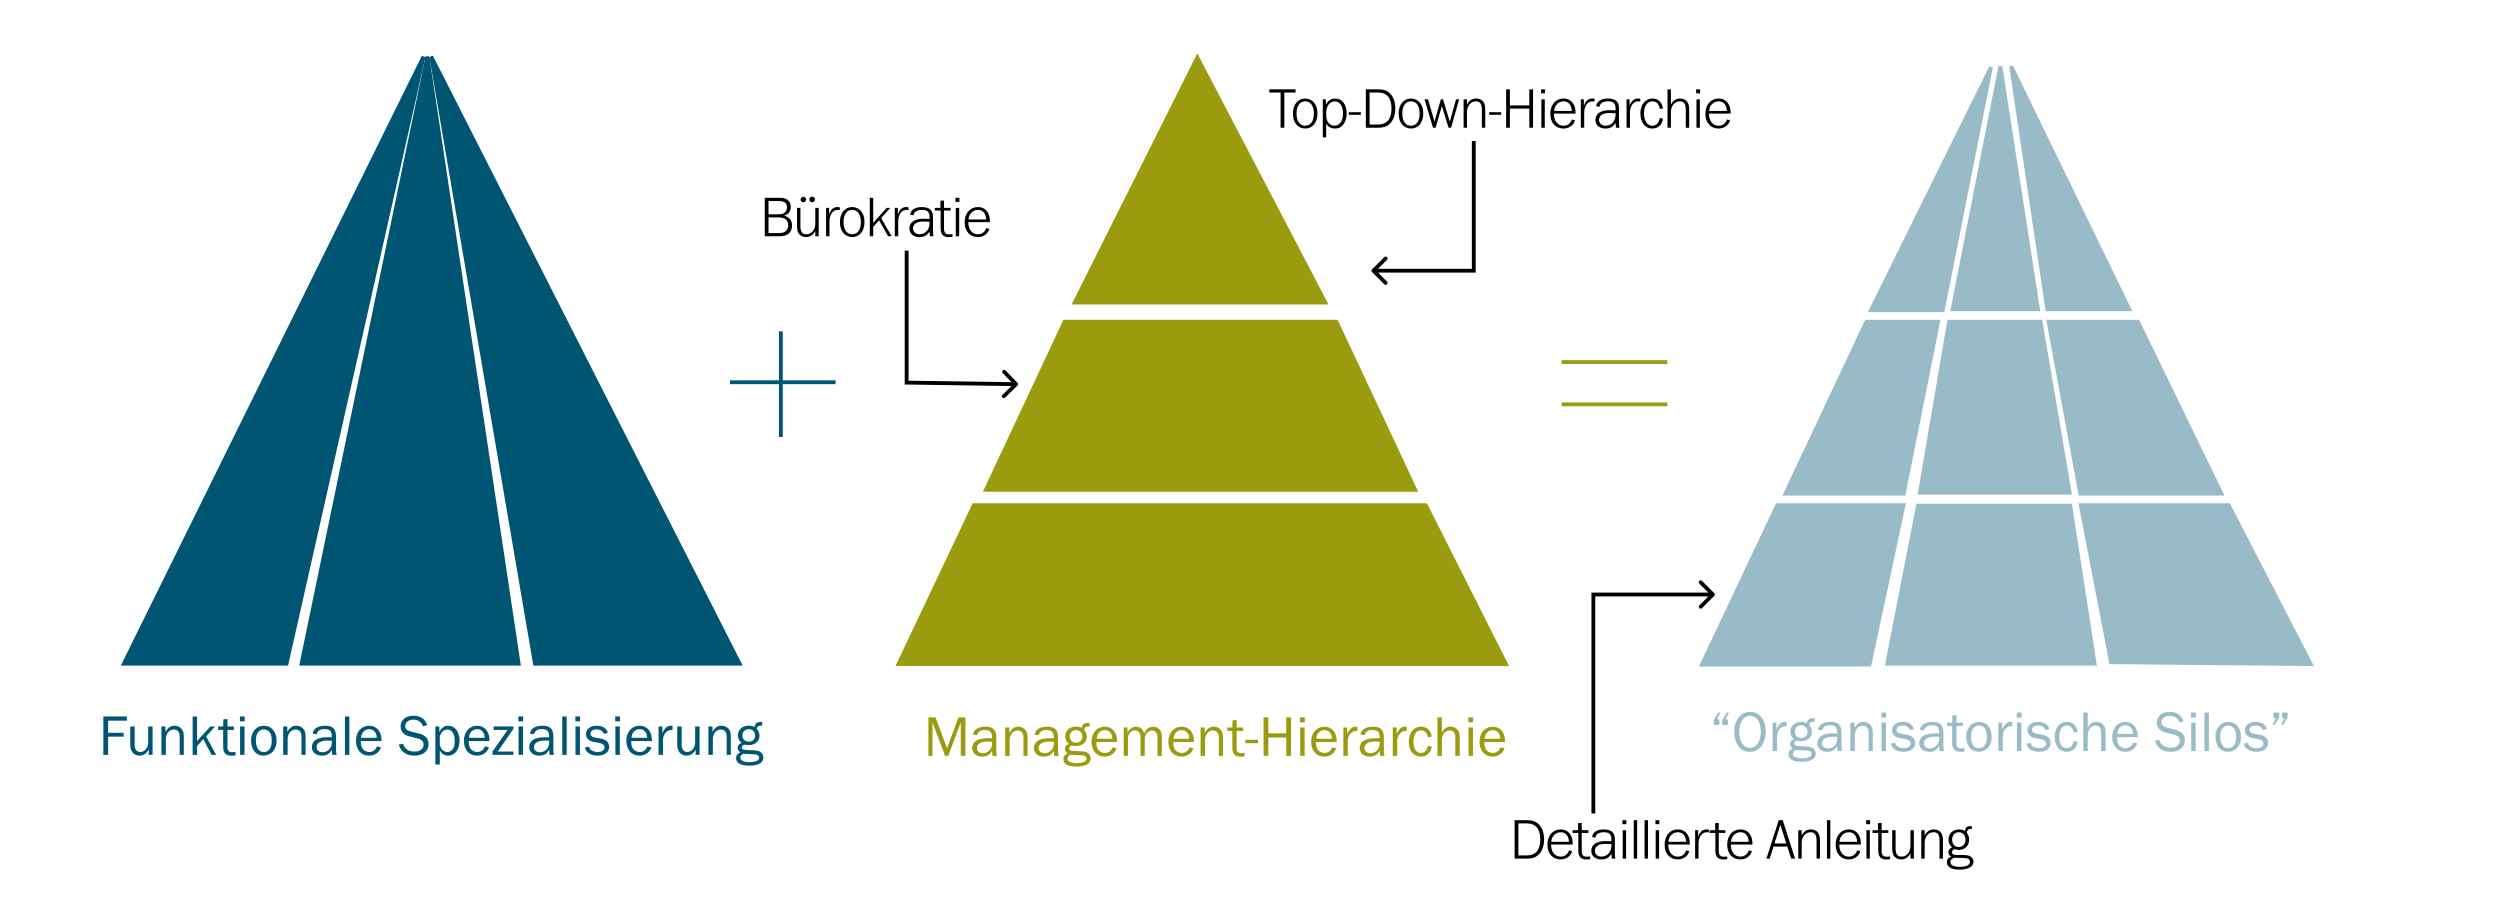 <svg width="2603" height="947" viewBox="0 0 2603 947" fill="none" xmlns="http://www.w3.org/2000/svg">
<rect width="2603" height="947" fill="white"/>
<path d="M1119 315L1246.67 60L1380 315H1119Z" fill="#9B9B0F" stroke="#9B9B0F" stroke-width="4"/>
<path d="M1946.5 692L1982 526H1850.5L1772 692H1777.17H1946.5Z" fill="#99BBC7" stroke="#99BBC7" stroke-width="4"/>
<path d="M1965 691L1997 526.5H2155.5L2181 691H1965Z" fill="#99BBC7" stroke="#99BBC7" stroke-width="4"/>
<path d="M2406 691.5L2320.5 526H2166.5L2198 689.5L2406 691.5Z" fill="#99BBC7" stroke="#99BBC7" stroke-width="4"/>
<path d="M129 691L441 59L298.314 691H129Z" fill="#005573" stroke="#005573" stroke-width="4"/>
<path d="M314 691L445 59L540 691H314Z" fill="#005573" stroke="#005573" stroke-width="4"/>
<path d="M770 691L449 59L557 691H770Z" fill="#005573" stroke="#005573" stroke-width="4"/>
<path d="M1026.5 510L1108.5 335H1391.5L1473.5 510H1026.5Z" fill="#9B9B0F" stroke="#9B9B0F" stroke-width="4"/>
<path d="M935.5 691.5L1014 526H1484.5L1568 691.5H935.5Z" fill="#9B9B0F" stroke="#9B9B0F" stroke-width="4"/>
<line x1="813" y1="455" x2="813" y2="345" stroke="#005573" stroke-width="4"/>
<line x1="760" y1="398" x2="870" y2="398" stroke="#005573" stroke-width="4"/>
<line x1="1626" y1="377" x2="1736" y2="377" stroke="#9B9B0F" stroke-width="4"/>
<line x1="1626" y1="421" x2="1736" y2="421" stroke="#9B9B0F" stroke-width="4"/>
<path d="M2155 513L2124.6 335H2029.4L1999 513H2155Z" fill="#99BBC7" stroke="#99BBC7" stroke-width="4"/>
<path d="M2133 335H2226L2313 514H2166L2133 335Z" fill="#99BBC7" stroke="#99BBC7" stroke-width="4"/>
<path d="M112.581 786V767.04H128.781V763.02H112.581V750.36H132.081V745.98H107.601V786H112.581ZM158.88 786V756.42H154.26V773.1C154.26 778.56 150.6 783 146.04 783C144.42 783 142.8 782.28 141.72 780.96C140.7 779.76 140.22 778.02 140.22 775.32V756.42H135.6V775.32C135.6 782.46 139.32 786.78 145.32 786.78C149.46 786.78 152.64 784.56 154.74 780.36V786H158.88ZM191.401 786V768.9C191.401 764.52 191.101 762.3 190.321 760.8C188.641 757.56 185.521 755.64 181.801 755.64C177.721 755.64 175.381 757.2 172.321 761.88V756.42H168.061V786H172.681V769.74C172.681 763.92 176.161 759.6 180.961 759.6C184.921 759.6 187.081 762.18 187.081 766.98V786H191.401ZM225.061 786L214.621 766.86L223.861 756.42H218.941L205.201 771.6V745.98H200.581V786H205.201V776.88L211.621 769.5L220.261 786H225.061ZM245.191 782.82C243.571 783.12 242.731 783.18 241.651 783.18C238.471 783.18 236.851 781.62 236.851 778.56V760.02H243.511V756.42H236.851V748.62L232.531 748.98L232.351 756.42H227.131V760.02H232.351V777.84C232.351 783.78 235.231 786.84 240.811 786.84C242.191 786.84 243.151 786.78 245.191 786.48V782.82ZM254.594 756.42H249.974V786H254.594V756.42ZM254.774 745.98H249.794V751.08H254.774V745.98ZM274.785 755.64C266.865 755.64 261.405 761.94 261.405 771.12C261.405 780.54 266.565 786.78 274.305 786.78C282.285 786.78 287.985 780.42 287.985 771.54C287.985 761.88 282.825 755.64 274.785 755.64ZM274.605 759.42C277.005 759.42 279.345 760.62 280.845 762.6C282.285 764.64 282.945 767.28 282.945 771.3C282.945 778.62 279.825 783 274.665 783C269.445 783 266.445 778.68 266.445 771.06C266.445 767.46 267.165 764.58 268.485 762.66C269.865 760.68 272.265 759.42 274.605 759.42ZM318.198 786V768.9C318.198 764.52 317.898 762.3 317.118 760.8C315.438 757.56 312.318 755.64 308.598 755.64C304.518 755.64 302.178 757.2 299.118 761.88V756.42H294.858V786H299.478V769.74C299.478 763.92 302.958 759.6 307.758 759.6C311.718 759.6 313.878 762.18 313.878 766.98V786H318.198ZM350.538 786C350.058 784.2 349.878 782.4 349.878 780.24V767.7C349.878 763.38 349.338 761.04 347.898 759.06C346.158 756.72 343.158 755.58 338.718 755.58C333.798 755.58 330.078 756.78 327.738 759.18C326.478 760.44 325.938 761.58 325.518 763.8L329.778 764.52C330.558 760.98 333.258 759.12 337.698 759.12C343.338 759.12 345.438 761.16 345.438 766.74V767.7C343.578 767.58 342.678 767.58 341.598 767.58C336.438 767.58 332.418 768.3 329.718 769.74C326.658 771.3 324.738 774.48 324.738 777.84C324.738 783.12 328.938 786.78 335.058 786.78C340.098 786.78 343.038 785.04 345.438 780.66C345.678 784.02 345.678 784.56 345.978 786H350.538ZM345.438 771.18C345.498 771.96 345.498 772.56 345.498 773.1C345.498 778.8 341.358 783.24 335.958 783.24C332.118 783.24 329.658 781.14 329.658 777.96C329.658 773.46 333.858 771.06 341.538 771.06C342.258 771.06 343.818 771.12 345.438 771.18ZM363.756 786V745.98H359.136V786H363.756ZM392.464 777.18C391.804 778.74 391.324 779.58 390.664 780.3C389.164 782.04 386.884 783 384.484 783C381.304 783 378.244 781.2 376.924 778.5C376.024 776.64 375.724 775.08 375.724 771.6H397.264C397.204 767.52 396.724 765.06 395.524 762.48C393.424 758.16 389.344 755.64 384.364 755.64C376.264 755.64 370.624 762.06 370.624 771.36C370.624 780.6 376.084 786.78 384.184 786.78C390.184 786.78 394.804 783.54 396.724 778.08L392.464 777.18ZM375.964 768.18C376.264 765.36 376.744 763.92 378.064 762.24C379.684 760.26 381.844 759.18 384.424 759.18C387.064 759.18 389.044 760.2 390.544 762.3C391.744 764.04 392.164 765.42 392.224 768.18H375.964ZM415.116 775.32C416.556 779.1 417.636 780.84 419.736 782.82C422.736 785.52 426.396 786.78 431.436 786.78C440.436 786.78 446.256 782.04 446.256 774.72C446.256 769.02 442.776 765.3 435.936 763.68L428.496 761.88C423.816 760.74 421.956 759 421.956 755.82C421.956 752.04 425.556 749.28 430.416 749.28C433.176 749.28 435.876 750.24 437.856 751.98C439.176 753.12 439.836 754.2 440.376 756.3L444.876 755.04C442.656 748.56 437.736 745.2 430.596 745.2C422.496 745.2 417.096 749.58 417.096 756.12C417.096 759.24 418.236 761.88 420.336 763.86C421.896 765.24 423.636 766.08 426.936 766.86L434.916 768.9C438.816 769.86 441.036 772.14 441.036 775.2C441.036 779.76 437.436 782.52 431.436 782.52C425.316 782.52 421.476 779.88 419.616 774.36L415.116 775.32ZM457.916 796.02V781.5C460.436 785.34 462.836 786.78 466.676 786.78C473.696 786.78 478.496 780.48 478.496 771.18C478.496 761.94 473.756 755.64 466.736 755.64C462.596 755.64 459.776 757.62 457.436 762.18V756.42H453.296V796.02H457.916ZM457.916 766.98C459.116 762.42 462.116 759.66 465.776 759.66C470.576 759.66 473.456 764.04 473.456 771.48C473.456 775.44 472.736 778.32 471.236 780.24C469.976 781.86 467.756 783 465.776 783C461.996 783 458.636 779.76 457.916 775.26V766.98ZM504.847 777.18C504.187 778.74 503.707 779.58 503.047 780.3C501.547 782.04 499.267 783 496.867 783C493.687 783 490.627 781.2 489.307 778.5C488.407 776.64 488.107 775.08 488.107 771.6H509.647C509.587 767.52 509.107 765.06 507.907 762.48C505.807 758.16 501.727 755.64 496.747 755.64C488.647 755.64 483.007 762.06 483.007 771.36C483.007 780.6 488.467 786.78 496.567 786.78C502.567 786.78 507.187 783.54 509.107 778.08L504.847 777.18ZM488.347 768.18C488.647 765.36 489.127 763.92 490.447 762.24C492.067 760.26 494.227 759.18 496.807 759.18C499.447 759.18 501.427 760.2 502.927 762.3C504.127 764.04 504.547 765.42 504.607 768.18H488.347ZM534.545 782.46H518.285L534.545 758.94V756.42H513.965V760.02H528.485L512.765 782.46V786H534.545V782.46ZM544.516 756.42H539.896V786H544.516V756.42ZM544.696 745.98H539.716V751.08H544.696V745.98ZM576.827 786C576.347 784.2 576.167 782.4 576.167 780.24V767.7C576.167 763.38 575.627 761.04 574.187 759.06C572.447 756.72 569.447 755.58 565.007 755.58C560.087 755.58 556.367 756.78 554.027 759.18C552.767 760.44 552.227 761.58 551.807 763.8L556.067 764.52C556.847 760.98 559.547 759.12 563.987 759.12C569.627 759.12 571.727 761.16 571.727 766.74V767.7C569.867 767.58 568.967 767.58 567.887 767.58C562.727 767.58 558.707 768.3 556.007 769.74C552.947 771.3 551.027 774.48 551.027 777.84C551.027 783.12 555.227 786.78 561.347 786.78C566.387 786.78 569.327 785.04 571.727 780.66C571.967 784.02 571.967 784.56 572.267 786H576.827ZM571.727 771.18C571.787 771.96 571.787 772.56 571.787 773.1C571.787 778.8 567.647 783.24 562.247 783.24C558.407 783.24 555.947 781.14 555.947 777.96C555.947 773.46 560.147 771.06 567.827 771.06C568.547 771.06 570.107 771.12 571.727 771.18ZM590.045 786V745.98H585.425V786H590.045ZM603.813 756.42H599.193V786H603.813V756.42ZM603.993 745.98H599.013V751.08H603.993V745.98ZM608.944 778.32C609.664 780.9 610.444 782.16 612.004 783.48C614.524 785.7 617.884 786.78 622.084 786.78C629.404 786.78 634.264 783.12 634.264 777.72C634.264 772.92 631.324 770.04 625.264 768.96L619.444 767.94C616.324 767.34 614.824 766.02 614.824 763.8C614.824 761.16 617.344 759.42 621.184 759.42C624.964 759.42 627.364 760.86 628.744 764.04L632.944 763.14C631.504 758.22 627.484 755.64 621.304 755.64C614.584 755.64 610.144 759.12 610.144 764.34C610.144 768.54 613.084 771.54 618.124 772.5L624.364 773.64C627.724 774.3 629.464 775.8 629.464 778.2C629.464 781.08 626.644 783 622.504 783C619.744 783 616.924 782.16 615.244 780.78C614.284 780 613.804 779.1 613.324 777.42L608.944 778.32ZM645.356 756.42H640.736V786H645.356V756.42ZM645.536 745.98H640.556V751.08H645.536V745.98ZM674.007 777.18C673.347 778.74 672.867 779.58 672.207 780.3C670.707 782.04 668.427 783 666.027 783C662.847 783 659.787 781.2 658.467 778.5C657.567 776.64 657.267 775.08 657.267 771.6H678.807C678.747 767.52 678.267 765.06 677.067 762.48C674.967 758.16 670.887 755.64 665.907 755.64C657.807 755.64 652.167 762.06 652.167 771.36C652.167 780.6 657.627 786.78 665.727 786.78C671.727 786.78 676.347 783.54 678.267 778.08L674.007 777.18ZM657.507 768.18C657.807 765.36 658.287 763.92 659.607 762.24C661.227 760.26 663.387 759.18 665.967 759.18C668.607 759.18 670.587 760.2 672.087 762.3C673.287 764.04 673.707 765.42 673.767 768.18H657.507ZM690.299 786V770.34C690.419 764.04 694.679 759.6 700.259 760.08V755.7C699.599 755.64 698.939 755.58 698.579 755.58C696.299 755.58 694.079 756.6 692.759 758.16C691.679 759.48 691.139 760.38 689.699 763.32V756.42H685.679V786H690.299ZM728.412 786V756.42H723.792V773.1C723.792 778.56 720.132 783 715.572 783C713.952 783 712.332 782.28 711.252 780.96C710.232 779.76 709.752 778.02 709.752 775.32V756.42H705.132V775.32C705.132 782.46 708.852 786.78 714.852 786.78C718.992 786.78 722.172 784.56 724.272 780.36V786H728.412ZM760.933 786V768.9C760.933 764.52 760.633 762.3 759.853 760.8C758.173 757.56 755.053 755.64 751.333 755.64C747.253 755.64 744.913 757.2 741.853 761.88V756.42H737.593V786H742.213V769.74C742.213 763.92 745.693 759.6 750.493 759.6C754.453 759.6 756.613 762.18 756.613 766.98V786H760.933ZM793.646 751.8C793.046 751.74 792.806 751.74 792.446 751.74C789.686 751.74 788.486 752.04 787.466 753.06C786.446 754.02 785.906 755.16 785.606 756.9C783.686 755.94 781.766 755.52 779.546 755.52C773.066 755.52 768.266 759.84 768.266 765.6C768.266 768.84 769.346 771.06 772.106 773.46C769.106 774.9 768.026 776.28 768.026 778.68C768.026 780.72 768.746 781.92 770.906 783.48C767.786 784.68 766.406 786.48 766.406 789.36C766.406 794.46 771.086 797.16 779.906 797.16C789.746 797.16 794.786 794.28 794.786 788.7C794.786 786.24 793.646 784.14 791.546 782.82C789.686 781.56 787.706 781.26 781.586 781.08C776.126 780.9 774.926 780.78 773.906 780.3C772.886 779.82 772.406 779.1 772.406 778.14C772.406 776.7 773.966 775.32 775.526 775.32C775.766 775.32 776.486 775.44 777.446 775.62C778.046 775.74 778.706 775.8 779.486 775.8C786.086 775.8 790.826 771.72 790.826 765.96C790.826 763.38 789.866 760.98 788.006 758.82C788.426 756.18 789.686 755.4 793.646 755.46V751.8ZM779.666 759.18C783.446 759.18 786.206 762.06 786.206 765.9C786.206 769.62 783.446 772.26 779.606 772.26C775.646 772.26 773.006 769.68 773.006 765.78C773.006 761.88 775.766 759.18 779.666 759.18ZM774.086 784.8C775.466 784.98 778.226 785.16 781.226 785.22C786.386 785.34 786.926 785.4 788.366 786.06C789.746 786.66 790.406 787.56 790.406 788.88C790.406 790.56 789.326 791.88 787.286 792.54C785.246 793.2 782.666 793.62 780.266 793.62C776.786 793.62 773.546 792.78 771.926 791.4C771.266 790.86 770.846 789.84 770.846 788.88C770.846 787.02 771.626 786 774.086 784.8Z" fill="#005573"/>
<path d="M1005.22 787V746.98H997.902L986.082 778.96L974.082 746.98H966.642V787H970.902V752.08L983.982 787H987.402L1000.36 752.08V787H1005.22ZM1038.02 787C1037.54 785.2 1037.36 783.4 1037.36 781.24V768.7C1037.36 764.38 1036.82 762.04 1035.38 760.06C1033.64 757.72 1030.64 756.58 1026.2 756.58C1021.28 756.58 1017.56 757.78 1015.22 760.18C1013.96 761.44 1013.42 762.58 1013 764.8L1017.26 765.52C1018.04 761.98 1020.74 760.12 1025.18 760.12C1030.82 760.12 1032.92 762.16 1032.92 767.74V768.7C1031.06 768.58 1030.16 768.58 1029.08 768.58C1023.92 768.58 1019.9 769.3 1017.2 770.74C1014.14 772.3 1012.22 775.48 1012.22 778.84C1012.22 784.12 1016.42 787.78 1022.54 787.78C1027.58 787.78 1030.52 786.04 1032.92 781.66C1033.16 785.02 1033.16 785.56 1033.46 787H1038.02ZM1032.92 772.18C1032.98 772.96 1032.98 773.56 1032.98 774.1C1032.98 779.8 1028.84 784.24 1023.44 784.24C1019.6 784.24 1017.14 782.14 1017.14 778.96C1017.14 774.46 1021.34 772.06 1029.02 772.06C1029.74 772.06 1031.3 772.12 1032.92 772.18ZM1069.95 787V769.9C1069.95 765.52 1069.65 763.3 1068.87 761.8C1067.19 758.56 1064.07 756.64 1060.35 756.64C1056.27 756.64 1053.93 758.2 1050.87 762.88V757.42H1046.61V787H1051.23V770.74C1051.23 764.92 1054.71 760.6 1059.51 760.6C1063.47 760.6 1065.63 763.18 1065.63 767.98V787H1069.95ZM1102.29 787C1101.81 785.2 1101.63 783.4 1101.63 781.24V768.7C1101.63 764.38 1101.09 762.04 1099.65 760.06C1097.91 757.72 1094.91 756.58 1090.47 756.58C1085.55 756.58 1081.83 757.78 1079.49 760.18C1078.23 761.44 1077.69 762.58 1077.27 764.8L1081.53 765.52C1082.31 761.98 1085.01 760.12 1089.45 760.12C1095.09 760.12 1097.19 762.16 1097.19 767.74V768.7C1095.33 768.58 1094.43 768.58 1093.35 768.58C1088.19 768.58 1084.17 769.3 1081.47 770.74C1078.41 772.3 1076.49 775.48 1076.49 778.84C1076.49 784.12 1080.69 787.78 1086.81 787.78C1091.85 787.78 1094.79 786.04 1097.19 781.66C1097.43 785.02 1097.43 785.56 1097.73 787H1102.29ZM1097.19 772.18C1097.25 772.96 1097.25 773.56 1097.25 774.1C1097.25 779.8 1093.11 784.24 1087.71 784.24C1083.87 784.24 1081.41 782.14 1081.41 778.96C1081.41 774.46 1085.61 772.06 1093.29 772.06C1094.01 772.06 1095.57 772.12 1097.19 772.18ZM1134.43 752.8C1133.83 752.74 1133.59 752.74 1133.23 752.74C1130.47 752.74 1129.27 753.04 1128.25 754.06C1127.23 755.02 1126.69 756.16 1126.39 757.9C1124.47 756.94 1122.55 756.52 1120.33 756.52C1113.85 756.52 1109.05 760.84 1109.05 766.6C1109.05 769.84 1110.13 772.06 1112.89 774.46C1109.89 775.9 1108.81 777.28 1108.81 779.68C1108.81 781.72 1109.53 782.92 1111.69 784.48C1108.57 785.68 1107.19 787.48 1107.19 790.36C1107.19 795.46 1111.87 798.16 1120.69 798.16C1130.53 798.16 1135.57 795.28 1135.57 789.7C1135.57 787.24 1134.43 785.14 1132.33 783.82C1130.47 782.56 1128.49 782.26 1122.37 782.08C1116.91 781.9 1115.71 781.78 1114.69 781.3C1113.67 780.82 1113.19 780.1 1113.19 779.14C1113.19 777.7 1114.75 776.32 1116.31 776.32C1116.55 776.32 1117.27 776.44 1118.23 776.62C1118.83 776.74 1119.49 776.8 1120.27 776.8C1126.87 776.8 1131.61 772.72 1131.61 766.96C1131.61 764.38 1130.65 761.98 1128.79 759.82C1129.21 757.18 1130.47 756.4 1134.43 756.46V752.8ZM1120.45 760.18C1124.23 760.18 1126.99 763.06 1126.99 766.9C1126.99 770.62 1124.23 773.26 1120.39 773.26C1116.43 773.26 1113.79 770.68 1113.79 766.78C1113.79 762.88 1116.55 760.18 1120.45 760.18ZM1114.87 785.8C1116.25 785.98 1119.01 786.16 1122.01 786.22C1127.17 786.34 1127.71 786.4 1129.15 787.06C1130.53 787.66 1131.19 788.56 1131.19 789.88C1131.19 791.56 1130.11 792.88 1128.07 793.54C1126.03 794.2 1123.45 794.62 1121.05 794.62C1117.57 794.62 1114.33 793.78 1112.71 792.4C1112.05 791.86 1111.63 790.84 1111.63 789.88C1111.63 788.02 1112.41 787 1114.87 785.8ZM1158.34 778.18C1157.68 779.74 1157.2 780.58 1156.54 781.3C1155.04 783.04 1152.76 784 1150.36 784C1147.18 784 1144.12 782.2 1142.8 779.5C1141.9 777.64 1141.6 776.08 1141.6 772.6H1163.14C1163.08 768.52 1162.6 766.06 1161.4 763.48C1159.3 759.16 1155.22 756.64 1150.24 756.64C1142.14 756.64 1136.5 763.06 1136.5 772.36C1136.5 781.6 1141.96 787.78 1150.06 787.78C1156.06 787.78 1160.68 784.54 1162.6 779.08L1158.34 778.18ZM1141.84 769.18C1142.14 766.36 1142.62 764.92 1143.94 763.24C1145.56 761.26 1147.72 760.18 1150.3 760.18C1152.94 760.18 1154.92 761.2 1156.42 763.3C1157.62 765.04 1158.04 766.42 1158.1 769.18H1141.84ZM1209.67 787V768.64C1209.67 764.38 1209.37 762.58 1208.29 760.84C1206.73 758.26 1203.85 756.64 1200.73 756.64C1196.65 756.64 1193.35 759.1 1191.37 763.72C1190.23 759.22 1187.23 756.64 1183.09 756.64C1179.19 756.64 1176.07 758.86 1173.97 763.12V757.42H1170.01V787H1174.39V769.3C1174.39 764.32 1177.57 760.42 1181.65 760.42C1183.33 760.42 1184.95 761.2 1186.09 762.58C1187.05 763.78 1187.47 765.22 1187.47 767.56V787H1191.91V770.32C1191.91 767.02 1192.51 765.1 1194.19 763.18C1195.69 761.56 1197.61 760.6 1199.47 760.6C1201.33 760.6 1203.25 761.62 1204.21 763.24C1204.99 764.56 1205.17 765.4 1205.17 768.64V787H1209.67ZM1238.38 778.18C1237.72 779.74 1237.24 780.58 1236.58 781.3C1235.08 783.04 1232.8 784 1230.4 784C1227.22 784 1224.16 782.2 1222.84 779.5C1221.94 777.64 1221.64 776.08 1221.64 772.6H1243.18C1243.12 768.52 1242.64 766.06 1241.44 763.48C1239.34 759.16 1235.26 756.64 1230.28 756.64C1222.18 756.64 1216.54 763.06 1216.54 772.36C1216.54 781.6 1222 787.78 1230.1 787.78C1236.1 787.78 1240.72 784.54 1242.64 779.08L1238.38 778.18ZM1221.88 769.18C1222.18 766.36 1222.66 764.92 1223.98 763.24C1225.6 761.26 1227.76 760.18 1230.34 760.18C1232.98 760.18 1234.96 761.2 1236.46 763.3C1237.66 765.04 1238.08 766.42 1238.14 769.18H1221.88ZM1273.39 787V769.9C1273.39 765.52 1273.09 763.3 1272.31 761.8C1270.63 758.56 1267.51 756.64 1263.79 756.64C1259.71 756.64 1257.37 758.2 1254.31 762.88V757.42H1250.05V787H1254.67V770.74C1254.67 764.92 1258.15 760.6 1262.95 760.6C1266.91 760.6 1269.07 763.18 1269.07 767.98V787H1273.39ZM1295.95 783.82C1294.33 784.12 1293.49 784.18 1292.41 784.18C1289.23 784.18 1287.61 782.62 1287.61 779.56V761.02H1294.27V757.42H1287.61V749.62L1283.29 749.98L1283.11 757.42H1277.89V761.02H1283.11V778.84C1283.11 784.78 1285.99 787.84 1291.57 787.84C1292.95 787.84 1293.91 787.78 1295.95 787.48V783.82ZM1309.81 770.2H1296.55V773.8H1309.81V770.2ZM1344.19 787V746.98H1339.21V763.54H1320.61V746.98H1315.63V787H1320.61V767.92H1339.21V787H1344.19ZM1358.38 757.42H1353.76V787H1358.38V757.42ZM1358.56 746.98H1353.58V752.08H1358.56V746.98ZM1387.03 778.18C1386.37 779.74 1385.89 780.58 1385.23 781.3C1383.73 783.04 1381.45 784 1379.05 784C1375.87 784 1372.81 782.2 1371.49 779.5C1370.59 777.64 1370.29 776.08 1370.29 772.6H1391.83C1391.77 768.52 1391.29 766.06 1390.09 763.48C1387.99 759.16 1383.91 756.64 1378.93 756.64C1370.83 756.64 1365.19 763.06 1365.19 772.36C1365.19 781.6 1370.65 787.78 1378.75 787.78C1384.75 787.78 1389.37 784.54 1391.29 779.08L1387.03 778.18ZM1370.53 769.18C1370.83 766.36 1371.31 764.92 1372.63 763.24C1374.25 761.26 1376.41 760.18 1378.99 760.18C1381.63 760.18 1383.61 761.2 1385.11 763.3C1386.31 765.04 1386.73 766.42 1386.79 769.18H1370.53ZM1403.32 787V771.34C1403.44 765.04 1407.7 760.6 1413.28 761.08V756.7C1412.62 756.64 1411.96 756.58 1411.6 756.58C1409.32 756.58 1407.1 757.6 1405.78 759.16C1404.7 760.48 1404.16 761.38 1402.72 764.32V757.42H1398.7V787H1403.32ZM1441.55 787C1441.07 785.2 1440.89 783.4 1440.89 781.24V768.7C1440.89 764.38 1440.35 762.04 1438.91 760.06C1437.17 757.72 1434.17 756.58 1429.73 756.58C1424.81 756.58 1421.09 757.78 1418.75 760.18C1417.49 761.44 1416.95 762.58 1416.53 764.8L1420.79 765.52C1421.57 761.98 1424.27 760.12 1428.71 760.12C1434.35 760.12 1436.45 762.16 1436.45 767.74V768.7C1434.59 768.58 1433.69 768.58 1432.61 768.58C1427.45 768.58 1423.43 769.3 1420.73 770.74C1417.67 772.3 1415.75 775.48 1415.75 778.84C1415.75 784.12 1419.95 787.78 1426.07 787.78C1431.11 787.78 1434.05 786.04 1436.45 781.66C1436.69 785.02 1436.69 785.56 1436.99 787H1441.55ZM1436.45 772.18C1436.51 772.96 1436.51 773.56 1436.51 774.1C1436.51 779.8 1432.37 784.24 1426.97 784.24C1423.13 784.24 1420.67 782.14 1420.67 778.96C1420.67 774.46 1424.87 772.06 1432.55 772.06C1433.27 772.06 1434.83 772.12 1436.45 772.18ZM1454.77 787V771.34C1454.89 765.04 1459.15 760.6 1464.73 761.08V756.7C1464.07 756.64 1463.41 756.58 1463.05 756.58C1460.77 756.58 1458.55 757.6 1457.23 759.16C1456.15 760.48 1455.61 761.38 1454.17 764.32V757.42H1450.15V787H1454.77ZM1486.65 776.62C1485.69 781.48 1483.17 784 1479.45 784C1474.53 784 1471.65 779.56 1471.65 772.12C1471.65 764.92 1474.65 760.42 1479.51 760.42C1481.79 760.42 1483.77 761.44 1485.09 763.24C1485.87 764.38 1486.29 765.46 1486.65 767.74L1490.79 766.96C1489.59 760.24 1485.63 756.64 1479.57 756.64C1471.89 756.64 1466.85 762.88 1466.85 772.24C1466.85 781.66 1471.77 787.78 1479.33 787.78C1482.63 787.78 1485.21 786.76 1487.31 784.6C1489.23 782.68 1490.07 780.94 1490.79 777.34L1486.65 776.62ZM1519.89 787V769.06C1519.89 764.14 1519.59 762.64 1518.09 760.48C1516.41 757.96 1513.59 756.58 1510.35 756.58C1506.27 756.58 1503.69 758.38 1501.29 762.88V746.98H1496.67V787H1501.29V771.04C1501.29 767.56 1502.01 765.22 1503.75 763.24C1505.25 761.5 1507.47 760.42 1509.51 760.42C1511.79 760.42 1513.89 761.74 1514.67 763.72C1515.15 764.92 1515.27 766 1515.27 769.06V787H1519.89ZM1533.64 757.42H1529.02V787H1533.64V757.42ZM1533.82 746.98H1528.84V752.08H1533.82V746.98ZM1562.29 778.18C1561.63 779.74 1561.15 780.58 1560.49 781.3C1558.99 783.04 1556.71 784 1554.31 784C1551.13 784 1548.07 782.2 1546.75 779.5C1545.85 777.64 1545.55 776.08 1545.55 772.6H1567.09C1567.03 768.52 1566.55 766.06 1565.35 763.48C1563.25 759.16 1559.17 756.64 1554.19 756.64C1546.09 756.64 1540.45 763.06 1540.45 772.36C1540.45 781.6 1545.91 787.78 1554.01 787.78C1560.01 787.78 1564.63 784.54 1566.55 779.08L1562.29 778.18ZM1545.79 769.18C1546.09 766.36 1546.57 764.92 1547.89 763.24C1549.51 761.26 1551.67 760.18 1554.25 760.18C1556.89 760.18 1558.87 761.2 1560.37 763.3C1561.57 765.04 1561.99 766.42 1562.05 769.18H1545.79Z" fill="#9B9B0F"/>
<path d="M1784.42 754.82H1790.18V749.06H1787.78L1791.08 741.98H1788.98L1784.42 749.84V754.82ZM1793.18 754.82H1799.06V749.06H1796.66L1800.08 741.98H1797.92L1793.18 749.84V754.82ZM1822.15 741.2C1812.43 741.2 1805.71 749.72 1805.71 762.08C1805.71 768.32 1807.45 773.66 1810.63 777.62C1813.45 781.04 1817.29 782.78 1822.03 782.78C1826.71 782.78 1830.31 781.16 1833.19 777.74C1836.61 773.72 1838.53 767.96 1838.53 761.96C1838.53 749.48 1831.99 741.2 1822.15 741.2ZM1822.09 745.28C1829.11 745.28 1833.31 751.52 1833.31 761.9C1833.31 772.04 1828.87 778.7 1822.15 778.7C1815.37 778.7 1810.93 772.1 1810.93 762.14C1810.93 751.94 1815.31 745.28 1822.09 745.28ZM1850.28 782V766.34C1850.4 760.04 1854.66 755.6 1860.24 756.08V751.7C1859.58 751.64 1858.92 751.58 1858.56 751.58C1856.28 751.58 1854.06 752.6 1852.74 754.16C1851.66 755.48 1851.12 756.38 1849.68 759.32V752.42H1845.66V782H1850.28ZM1889.46 747.8C1888.86 747.74 1888.62 747.74 1888.26 747.74C1885.5 747.74 1884.3 748.04 1883.28 749.06C1882.26 750.02 1881.72 751.16 1881.42 752.9C1879.5 751.94 1877.58 751.52 1875.36 751.52C1868.88 751.52 1864.08 755.84 1864.08 761.6C1864.08 764.84 1865.16 767.06 1867.92 769.46C1864.92 770.9 1863.84 772.28 1863.84 774.68C1863.84 776.72 1864.56 777.92 1866.72 779.48C1863.6 780.68 1862.22 782.48 1862.22 785.36C1862.22 790.46 1866.9 793.16 1875.72 793.16C1885.56 793.16 1890.6 790.28 1890.6 784.7C1890.6 782.24 1889.46 780.14 1887.36 778.82C1885.5 777.56 1883.52 777.26 1877.4 777.08C1871.94 776.9 1870.74 776.78 1869.72 776.3C1868.7 775.82 1868.22 775.1 1868.22 774.14C1868.22 772.7 1869.78 771.32 1871.34 771.32C1871.58 771.32 1872.3 771.44 1873.26 771.62C1873.86 771.74 1874.52 771.8 1875.3 771.8C1881.9 771.8 1886.64 767.72 1886.64 761.96C1886.64 759.38 1885.68 756.98 1883.82 754.82C1884.24 752.18 1885.5 751.4 1889.46 751.46V747.8ZM1875.48 755.18C1879.26 755.18 1882.02 758.06 1882.02 761.9C1882.02 765.62 1879.26 768.26 1875.42 768.26C1871.46 768.26 1868.82 765.68 1868.82 761.78C1868.82 757.88 1871.58 755.18 1875.48 755.18ZM1869.9 780.8C1871.28 780.98 1874.04 781.16 1877.04 781.22C1882.2 781.34 1882.74 781.4 1884.18 782.06C1885.56 782.66 1886.22 783.56 1886.22 784.88C1886.22 786.56 1885.14 787.88 1883.1 788.54C1881.06 789.2 1878.48 789.62 1876.08 789.62C1872.6 789.62 1869.36 788.78 1867.74 787.4C1867.08 786.86 1866.66 785.84 1866.66 784.88C1866.66 783.02 1867.44 782 1869.9 780.8ZM1917.98 782C1917.5 780.2 1917.32 778.4 1917.32 776.24V763.7C1917.32 759.38 1916.78 757.04 1915.34 755.06C1913.6 752.72 1910.6 751.58 1906.16 751.58C1901.24 751.58 1897.52 752.78 1895.18 755.18C1893.92 756.44 1893.38 757.58 1892.96 759.8L1897.22 760.52C1898 756.98 1900.7 755.12 1905.14 755.12C1910.78 755.12 1912.88 757.16 1912.88 762.74V763.7C1911.02 763.58 1910.12 763.58 1909.04 763.58C1903.88 763.58 1899.86 764.3 1897.16 765.74C1894.1 767.3 1892.18 770.48 1892.18 773.84C1892.18 779.12 1896.38 782.78 1902.5 782.78C1907.54 782.78 1910.48 781.04 1912.88 776.66C1913.12 780.02 1913.12 780.56 1913.42 782H1917.98ZM1912.88 767.18C1912.94 767.96 1912.94 768.56 1912.94 769.1C1912.94 774.8 1908.8 779.24 1903.4 779.24C1899.56 779.24 1897.1 777.14 1897.1 773.96C1897.1 769.46 1901.3 767.06 1908.98 767.06C1909.7 767.06 1911.26 767.12 1912.88 767.18ZM1949.92 782V764.9C1949.92 760.52 1949.62 758.3 1948.84 756.8C1947.16 753.56 1944.04 751.64 1940.32 751.64C1936.24 751.64 1933.9 753.2 1930.84 757.88V752.42H1926.58V782H1931.2V765.74C1931.2 759.92 1934.68 755.6 1939.48 755.6C1943.44 755.6 1945.6 758.18 1945.6 762.98V782H1949.92ZM1963.65 752.42H1959.03V782H1963.65V752.42ZM1963.83 741.98H1958.85V747.08H1963.83V741.98ZM1968.79 774.32C1969.51 776.9 1970.29 778.16 1971.85 779.48C1974.37 781.7 1977.73 782.78 1981.93 782.78C1989.25 782.78 1994.11 779.12 1994.11 773.72C1994.11 768.92 1991.17 766.04 1985.11 764.96L1979.29 763.94C1976.17 763.34 1974.67 762.02 1974.67 759.8C1974.67 757.16 1977.19 755.42 1981.03 755.42C1984.81 755.42 1987.21 756.86 1988.59 760.04L1992.79 759.14C1991.35 754.22 1987.33 751.64 1981.15 751.64C1974.43 751.64 1969.99 755.12 1969.99 760.34C1969.99 764.54 1972.93 767.54 1977.97 768.5L1984.21 769.64C1987.57 770.3 1989.31 771.8 1989.31 774.2C1989.31 777.08 1986.49 779 1982.35 779C1979.59 779 1976.77 778.16 1975.09 776.78C1974.13 776 1973.65 775.1 1973.17 773.42L1968.79 774.32ZM2024.09 782C2023.61 780.2 2023.43 778.4 2023.43 776.24V763.7C2023.43 759.38 2022.89 757.04 2021.45 755.06C2019.71 752.72 2016.71 751.58 2012.27 751.58C2007.35 751.58 2003.63 752.78 2001.29 755.18C2000.03 756.44 1999.49 757.58 1999.07 759.8L2003.33 760.52C2004.11 756.98 2006.81 755.12 2011.25 755.12C2016.89 755.12 2018.99 757.16 2018.99 762.74V763.7C2017.13 763.58 2016.23 763.58 2015.15 763.58C2009.99 763.58 2005.97 764.3 2003.27 765.74C2000.21 767.3 1998.29 770.48 1998.29 773.84C1998.29 779.12 2002.49 782.78 2008.61 782.78C2013.65 782.78 2016.59 781.04 2018.99 776.66C2019.23 780.02 2019.23 780.56 2019.53 782H2024.09ZM2018.99 767.18C2019.05 767.96 2019.05 768.56 2019.05 769.1C2019.05 774.8 2014.91 779.24 2009.51 779.24C2005.67 779.24 2003.21 777.14 2003.21 773.96C2003.21 769.46 2007.41 767.06 2015.09 767.06C2015.81 767.06 2017.37 767.12 2018.99 767.18ZM2045.42 778.82C2043.8 779.12 2042.96 779.18 2041.88 779.18C2038.7 779.18 2037.08 777.62 2037.08 774.56V756.02H2043.74V752.42H2037.08V744.62L2032.76 744.98L2032.58 752.42H2027.36V756.02H2032.58V773.84C2032.58 779.78 2035.46 782.84 2041.04 782.84C2042.42 782.84 2043.38 782.78 2045.42 782.48V778.82ZM2060.6 751.64C2052.68 751.64 2047.22 757.94 2047.22 767.12C2047.22 776.54 2052.38 782.78 2060.12 782.78C2068.1 782.78 2073.8 776.42 2073.8 767.54C2073.8 757.88 2068.64 751.64 2060.6 751.64ZM2060.42 755.42C2062.82 755.42 2065.16 756.62 2066.66 758.6C2068.1 760.64 2068.76 763.28 2068.76 767.3C2068.76 774.62 2065.64 779 2060.48 779C2055.26 779 2052.26 774.68 2052.26 767.06C2052.26 763.46 2052.98 760.58 2054.3 758.66C2055.68 756.68 2058.08 755.42 2060.42 755.42ZM2085.3 782V766.34C2085.42 760.04 2089.68 755.6 2095.26 756.08V751.7C2094.6 751.64 2093.94 751.58 2093.58 751.58C2091.3 751.58 2089.08 752.6 2087.76 754.16C2086.68 755.48 2086.14 756.38 2084.7 759.32V752.42H2080.68V782H2085.3ZM2104.69 752.42H2100.07V782H2104.69V752.42ZM2104.87 741.98H2099.89V747.08H2104.87V741.98ZM2109.82 774.32C2110.54 776.9 2111.32 778.16 2112.88 779.48C2115.4 781.7 2118.76 782.78 2122.96 782.78C2130.28 782.78 2135.14 779.12 2135.14 773.72C2135.14 768.92 2132.2 766.04 2126.14 764.96L2120.32 763.94C2117.2 763.34 2115.7 762.02 2115.7 759.8C2115.7 757.16 2118.22 755.42 2122.06 755.42C2125.84 755.42 2128.24 756.86 2129.62 760.04L2133.82 759.14C2132.38 754.22 2128.36 751.64 2122.18 751.64C2115.46 751.64 2111.02 755.12 2111.02 760.34C2111.02 764.54 2113.96 767.54 2119 768.5L2125.24 769.64C2128.6 770.3 2130.34 771.8 2130.34 774.2C2130.34 777.08 2127.52 779 2123.38 779C2120.62 779 2117.8 778.16 2116.12 776.78C2115.16 776 2114.68 775.1 2114.2 773.42L2109.82 774.32ZM2159.13 771.62C2158.17 776.48 2155.65 779 2151.93 779C2147.01 779 2144.13 774.56 2144.13 767.12C2144.13 759.92 2147.13 755.42 2151.99 755.42C2154.27 755.42 2156.25 756.44 2157.57 758.24C2158.35 759.38 2158.77 760.46 2159.13 762.74L2163.27 761.96C2162.07 755.24 2158.11 751.64 2152.05 751.64C2144.37 751.64 2139.33 757.88 2139.33 767.24C2139.33 776.66 2144.25 782.78 2151.81 782.78C2155.11 782.78 2157.69 781.76 2159.79 779.6C2161.71 777.68 2162.55 775.94 2163.27 772.34L2159.13 771.62ZM2192.37 782V764.06C2192.37 759.14 2192.07 757.64 2190.57 755.48C2188.89 752.96 2186.07 751.58 2182.83 751.58C2178.75 751.58 2176.17 753.38 2173.77 757.88V741.98H2169.15V782H2173.77V766.04C2173.77 762.56 2174.49 760.22 2176.23 758.24C2177.73 756.5 2179.95 755.42 2181.99 755.42C2184.27 755.42 2186.37 756.74 2187.15 758.72C2187.63 759.92 2187.75 761 2187.75 764.06V782H2192.37ZM2221.06 773.18C2220.4 774.74 2219.92 775.58 2219.26 776.3C2217.76 778.04 2215.48 779 2213.08 779C2209.9 779 2206.84 777.2 2205.52 774.5C2204.62 772.64 2204.32 771.08 2204.32 767.6H2225.86C2225.8 763.52 2225.32 761.06 2224.12 758.48C2222.02 754.16 2217.94 751.64 2212.96 751.64C2204.86 751.64 2199.22 758.06 2199.22 767.36C2199.22 776.6 2204.68 782.78 2212.78 782.78C2218.78 782.78 2223.4 779.54 2225.32 774.08L2221.06 773.18ZM2204.56 764.18C2204.86 761.36 2205.34 759.92 2206.66 758.24C2208.28 756.26 2210.44 755.18 2213.02 755.18C2215.66 755.18 2217.64 756.2 2219.14 758.3C2220.34 760.04 2220.76 761.42 2220.82 764.18H2204.56ZM2243.71 771.32C2245.15 775.1 2246.23 776.84 2248.33 778.82C2251.33 781.52 2254.99 782.78 2260.03 782.78C2269.03 782.78 2274.85 778.04 2274.85 770.72C2274.85 765.02 2271.37 761.3 2264.53 759.68L2257.09 757.88C2252.41 756.74 2250.55 755 2250.55 751.82C2250.55 748.04 2254.15 745.28 2259.01 745.28C2261.77 745.28 2264.47 746.24 2266.45 747.98C2267.77 749.12 2268.43 750.2 2268.97 752.3L2273.47 751.04C2271.25 744.56 2266.33 741.2 2259.19 741.2C2251.09 741.2 2245.69 745.58 2245.69 752.12C2245.69 755.24 2246.83 757.88 2248.93 759.86C2250.49 761.24 2252.23 762.08 2255.53 762.86L2263.51 764.9C2267.41 765.86 2269.63 768.14 2269.63 771.2C2269.63 775.76 2266.03 778.52 2260.03 778.52C2253.91 778.52 2250.07 775.88 2248.21 770.36L2243.71 771.32ZM2286.1 752.42H2281.48V782H2286.1V752.42ZM2286.28 741.98H2281.3V747.08H2286.28V741.98ZM2299.87 782V741.98H2295.25V782H2299.87ZM2320.12 751.64C2312.2 751.64 2306.74 757.94 2306.74 767.12C2306.74 776.54 2311.9 782.78 2319.64 782.78C2327.62 782.78 2333.32 776.42 2333.32 767.54C2333.32 757.88 2328.16 751.64 2320.12 751.64ZM2319.94 755.42C2322.34 755.42 2324.68 756.62 2326.18 758.6C2327.62 760.64 2328.28 763.28 2328.28 767.3C2328.28 774.62 2325.16 779 2320 779C2314.78 779 2311.78 774.68 2311.78 767.06C2311.78 763.46 2312.5 760.58 2313.82 758.66C2315.2 756.68 2317.6 755.42 2319.94 755.42ZM2336.17 774.32C2336.89 776.9 2337.67 778.16 2339.23 779.48C2341.75 781.7 2345.11 782.78 2349.31 782.78C2356.63 782.78 2361.49 779.12 2361.49 773.72C2361.49 768.92 2358.55 766.04 2352.49 764.96L2346.67 763.94C2343.55 763.34 2342.05 762.02 2342.05 759.8C2342.05 757.16 2344.57 755.42 2348.41 755.42C2352.19 755.42 2354.59 756.86 2355.97 760.04L2360.17 759.14C2358.73 754.22 2354.71 751.64 2348.53 751.64C2341.81 751.64 2337.37 755.12 2337.37 760.34C2337.37 764.54 2340.31 767.54 2345.35 768.5L2351.59 769.64C2354.95 770.3 2356.69 771.8 2356.69 774.2C2356.69 777.08 2353.87 779 2349.73 779C2346.97 779 2344.15 778.16 2342.47 776.78C2341.51 776 2341.03 775.1 2340.55 773.42L2336.17 774.32ZM2381.85 741.98H2376.09V747.74H2378.49L2375.19 754.82H2377.29L2381.85 746.96V741.98ZM2373.09 741.98H2367.21V747.74H2369.61L2366.19 754.82H2368.35L2373.09 746.96V741.98Z" fill="#99BBC7"/>
<path d="M1982.14 514L2018 335H1943.31L1859 514H1982.14Z" fill="#99BBC7" stroke="#99BBC7" stroke-width="4"/>
<path d="M1948 323L2073 70L2022.8 323H1948Z" fill="#99BBC7" stroke="#99BBC7" stroke-width="4"/>
<path d="M2033 322L2082.78 69L2122 322H2033Z" fill="#99BBC7" stroke="#99BBC7" stroke-width="4"/>
<path d="M2217 322L2094 69L2131.65 322H2217Z" fill="#99BBC7" stroke="#99BBC7" stroke-width="4"/>
<path d="M1348.96 92.98H1321.6V96.34H1333.36V133H1337.26V96.34H1348.96V92.98ZM1359 102.58C1351.32 102.58 1346.16 108.88 1346.16 118.18C1346.16 127.66 1351.26 133.84 1359.18 133.84C1366.62 133.84 1371.78 127.48 1371.78 118.18C1371.78 108.82 1366.62 102.58 1359 102.58ZM1359 105.52C1364.58 105.52 1368 110.32 1368 118.18C1368 126.16 1364.64 130.9 1358.82 130.9C1353.36 130.9 1349.94 126.04 1349.94 118.18C1349.94 110.32 1353.36 105.52 1359 105.52ZM1380.83 143.02V128.98C1383.23 132.34 1386.05 133.84 1390.01 133.84C1393.79 133.84 1396.61 132.46 1398.77 129.52C1400.99 126.52 1402.13 122.62 1402.13 118C1402.13 108.7 1397.45 102.58 1390.31 102.58C1385.93 102.58 1382.87 104.56 1380.47 109V103.42H1377.29V143.02H1380.83ZM1380.83 117.46C1380.83 110.5 1384.49 105.58 1389.71 105.58C1394.99 105.58 1398.35 110.5 1398.35 118.24C1398.35 125.8 1394.75 130.9 1389.35 130.9C1386.53 130.9 1383.95 129.34 1382.39 126.7C1381.31 124.84 1380.83 122.68 1380.83 119.62V117.46ZM1416.9 116.8H1404.42V119.5H1416.9V116.8ZM1422.12 92.98V133H1434.72C1440.36 133 1443.54 131.98 1446.66 129.22C1450.62 125.74 1452.78 120.04 1452.78 112.96C1452.78 106.66 1451.04 101.38 1447.8 97.84C1444.56 94.3 1440.96 92.98 1434.72 92.98H1422.12ZM1426.02 96.34H1434.72C1444.08 96.34 1448.82 101.98 1448.82 112.96C1448.82 124 1444.08 129.64 1434.72 129.64H1426.02V96.34ZM1469.13 102.58C1461.45 102.58 1456.29 108.88 1456.29 118.18C1456.29 127.66 1461.39 133.84 1469.31 133.84C1476.75 133.84 1481.91 127.48 1481.91 118.18C1481.91 108.82 1476.75 102.58 1469.13 102.58ZM1469.13 105.52C1474.71 105.52 1478.13 110.32 1478.13 118.18C1478.13 126.16 1474.77 130.9 1468.95 130.9C1463.49 130.9 1460.07 126.04 1460.07 118.18C1460.07 110.32 1463.49 105.52 1469.13 105.52ZM1519.3 103.42H1516L1509.58 126.7L1502.5 103.42H1500.22L1493.62 126.7L1486.84 103.42H1483.24L1492 133H1494.76L1501.24 110.44L1508.26 133H1510.84L1519.3 103.42ZM1546.45 133V114.28C1546.45 110.8 1545.97 108.4 1544.89 106.66C1543.33 104.02 1540.51 102.58 1537.09 102.58C1532.77 102.58 1529.65 104.62 1527.43 109V103.42H1523.89V133H1527.43V116.74C1527.43 110.2 1531.33 105.52 1536.73 105.52C1540.99 105.52 1542.91 108.22 1542.91 114.22V133H1546.45ZM1562.98 116.8H1550.5V119.5H1562.98V116.8ZM1596.21 133V92.98H1592.31V109.72H1572.09V92.98H1568.19V133H1572.09V113.08H1592.31V133H1596.21ZM1608.42 103.42H1604.88V133H1608.42V103.42ZM1608.66 92.98H1604.58V97.18H1608.66V92.98ZM1640.45 118.3C1640.39 113.68 1639.97 111.58 1638.65 109C1636.49 104.86 1632.71 102.58 1628.03 102.58C1619.75 102.58 1614.17 109 1614.17 118.48C1614.17 127.72 1619.57 133.84 1627.85 133.84C1633.67 133.84 1638.35 130.54 1639.91 125.26L1636.61 124.42C1635.29 128.56 1632.11 130.9 1627.97 130.9C1621.79 130.9 1617.95 126.04 1617.95 118.3H1640.45ZM1618.07 115.48C1618.55 112.42 1619.09 110.98 1620.35 109.3C1622.15 106.9 1624.91 105.52 1627.91 105.52C1633.07 105.52 1636.07 108.94 1636.61 115.48H1618.07ZM1660.22 102.82C1659.38 102.64 1658.96 102.58 1658.12 102.58C1653.62 102.58 1650.98 104.8 1649.12 110.26V103.42H1645.94V133H1649.48V116.86C1649.48 114.16 1650.38 111.22 1651.76 109.06C1653.32 106.72 1655.48 105.52 1658.12 105.52C1658.78 105.52 1659.26 105.58 1660.22 105.7V102.82ZM1686.23 133C1685.81 131.26 1685.69 129.88 1685.69 127.36V113.8C1685.69 109.9 1685.21 107.92 1683.83 106.18C1682.03 103.78 1678.67 102.58 1674.11 102.58C1670.69 102.58 1667.87 103.24 1665.83 104.56C1663.55 106 1662.53 107.56 1661.93 110.5L1665.47 111.22C1665.77 109.36 1666.31 108.34 1667.33 107.5C1668.77 106.24 1671.29 105.52 1674.05 105.52C1679.99 105.52 1682.15 107.62 1682.15 113.38V114.94C1677.77 114.7 1677.35 114.7 1675.97 114.7C1666.67 114.7 1661.15 118.42 1661.15 124.78C1661.15 130.3 1665.23 133.84 1671.59 133.84C1676.51 133.84 1679.45 132.22 1682.15 127.96C1682.21 130.36 1682.27 130.72 1682.57 133H1686.23ZM1682.15 119.08C1682.15 126.04 1677.83 130.9 1671.65 130.9C1667.69 130.9 1664.93 128.44 1664.93 124.84C1664.93 120.28 1668.83 117.64 1675.61 117.64C1677.29 117.64 1678.13 117.7 1682.15 117.94V119.08ZM1707.85 102.82C1707.01 102.64 1706.59 102.58 1705.75 102.58C1701.25 102.58 1698.61 104.8 1696.75 110.26V103.42H1693.57V133H1697.11V116.86C1697.11 114.16 1698.01 111.22 1699.39 109.06C1700.95 106.72 1703.11 105.52 1705.75 105.52C1706.41 105.52 1706.89 105.58 1707.85 105.7V102.82ZM1731.53 112.84C1730.27 106.12 1726.55 102.58 1720.67 102.58C1713.11 102.58 1707.95 108.94 1707.95 118.18C1707.95 122.5 1709.09 126.4 1711.25 129.34C1713.47 132.34 1716.59 133.84 1720.55 133.84C1723.97 133.84 1726.61 132.64 1728.71 130.24C1730.21 128.44 1730.87 126.88 1731.53 123.58L1728.17 122.8C1727.39 127.9 1724.51 130.9 1720.43 130.9C1715.09 130.9 1711.73 125.86 1711.73 117.88C1711.73 110.38 1715.21 105.52 1720.55 105.52C1724.81 105.52 1727.57 108.46 1728.17 113.62L1731.53 112.84ZM1758.77 133V114.28C1758.77 110.8 1758.29 108.4 1757.21 106.66C1755.65 104.08 1752.83 102.58 1749.41 102.58C1745.09 102.58 1741.97 104.62 1739.75 109V92.98H1736.21V133H1739.75V116.74C1739.75 110.2 1743.65 105.52 1749.05 105.52C1753.31 105.52 1755.23 108.22 1755.23 114.22V133H1758.77ZM1769.9 103.42H1766.36V133H1769.9V103.42ZM1770.14 92.98H1766.06V97.18H1770.14V92.98ZM1801.92 118.3C1801.86 113.68 1801.44 111.58 1800.12 109C1797.96 104.86 1794.18 102.58 1789.5 102.58C1781.22 102.58 1775.64 109 1775.64 118.48C1775.64 127.72 1781.04 133.84 1789.32 133.84C1795.14 133.84 1799.82 130.54 1801.38 125.26L1798.08 124.42C1796.76 128.56 1793.58 130.9 1789.44 130.9C1783.26 130.9 1779.42 126.04 1779.42 118.3H1801.92ZM1779.54 115.48C1780.02 112.42 1780.56 110.98 1781.82 109.3C1783.62 106.9 1786.38 105.52 1789.38 105.52C1794.54 105.52 1797.54 108.94 1798.08 115.48H1779.54Z" fill="black"/>
<path d="M1534.5 281.859L1534.5 283.859L1536.5 283.859L1536.5 281.859L1534.5 281.859ZM1428.59 280.445C1427.8 281.226 1427.8 282.493 1428.59 283.274L1441.31 296.002C1442.09 296.783 1443.36 296.783 1444.14 296.002C1444.92 295.221 1444.92 293.954 1444.14 293.173L1432.83 281.859L1444.14 270.546C1444.92 269.765 1444.92 268.498 1444.14 267.717C1443.36 266.936 1442.09 266.936 1441.31 267.717L1428.59 280.445ZM1532.5 146.86L1532.5 281.859L1536.5 281.859L1536.5 146.86L1532.5 146.86ZM1534.5 279.859L1430 279.859L1430 283.859L1534.5 283.859L1534.5 279.859Z" fill="black"/>
<path d="M796.28 246H810.8C814.82 246 817.22 245.58 819.32 244.44C822.8 242.58 824.66 239.22 824.66 234.84C824.66 229.38 822.02 226.14 816.38 224.46C820.94 223.26 823.4 220.02 823.4 215.4C823.4 211.8 821.78 208.92 818.78 207.36C816.92 206.34 815 205.98 811.64 205.98H796.28V246ZM800.18 242.64V226.38H810.5C817.22 226.38 820.7 229.2 820.7 234.54C820.7 239.64 817.34 242.64 811.64 242.64H800.18ZM800.18 223.14V209.34H810.86C816.62 209.34 819.44 211.44 819.44 215.82C819.44 218.1 818.48 220.2 816.92 221.4C815.3 222.72 813.32 223.14 808.88 223.14H800.18ZM829.852 216.42V235.14C829.852 238.62 830.332 241.02 831.412 242.76C832.972 245.4 835.792 246.84 839.212 246.84C843.532 246.84 846.652 244.8 848.872 240.42V246H852.412V216.42H848.872V232.68C848.872 239.22 844.972 243.9 839.572 243.9C835.312 243.9 833.392 241.2 833.392 235.2V216.42H829.852ZM845.692 204.72C844.012 204.72 842.692 206.04 842.692 207.6C842.692 209.22 844.072 210.6 845.632 210.6C847.192 210.6 848.572 209.22 848.572 207.66C848.572 206.1 847.252 204.72 845.692 204.72ZM836.512 204.84C834.892 204.84 833.572 206.1 833.572 207.72C833.572 209.28 834.892 210.6 836.452 210.6C837.952 210.6 839.332 209.22 839.332 207.66C839.332 206.16 838.012 204.84 836.512 204.84ZM874.4 215.82C873.56 215.64 873.14 215.58 872.3 215.58C867.8 215.58 865.16 217.8 863.3 223.26V216.42H860.12V246H863.66V229.86C863.66 227.16 864.56 224.22 865.94 222.06C867.5 219.72 869.66 218.52 872.3 218.52C872.96 218.52 873.44 218.58 874.4 218.7V215.82ZM887.345 215.58C879.665 215.58 874.505 221.88 874.505 231.18C874.505 240.66 879.605 246.84 887.525 246.84C894.965 246.84 900.125 240.48 900.125 231.18C900.125 221.82 894.965 215.58 887.345 215.58ZM887.345 218.52C892.925 218.52 896.345 223.32 896.345 231.18C896.345 239.16 892.985 243.9 887.165 243.9C881.705 243.9 878.285 239.04 878.285 231.18C878.285 223.32 881.705 218.52 887.345 218.52ZM928.376 246L917.456 227.04L927.056 216.42H923.276L909.176 232.02V205.98H905.636V246H909.176V236.22L915.296 229.44L924.716 246H928.376ZM945.955 215.82C945.115 215.64 944.695 215.58 943.855 215.58C939.355 215.58 936.715 217.8 934.855 223.26V216.42H931.675V246H935.215V229.86C935.215 227.16 936.115 224.22 937.495 222.06C939.055 219.72 941.215 218.52 943.855 218.52C944.515 218.52 944.995 218.58 945.955 218.7V215.82ZM971.96 246C971.54 244.26 971.42 242.88 971.42 240.36V226.8C971.42 222.9 970.94 220.92 969.56 219.18C967.76 216.78 964.4 215.58 959.84 215.58C956.42 215.58 953.6 216.24 951.56 217.56C949.28 219 948.26 220.56 947.66 223.5L951.2 224.22C951.5 222.36 952.04 221.34 953.06 220.5C954.5 219.24 957.02 218.52 959.78 218.52C965.72 218.52 967.88 220.62 967.88 226.38V227.94C963.5 227.7 963.08 227.7 961.7 227.7C952.4 227.7 946.88 231.42 946.88 237.78C946.88 243.3 950.96 246.84 957.32 246.84C962.24 246.84 965.18 245.22 967.88 240.96C967.94 243.36 968 243.72 968.3 246H971.96ZM967.88 232.08C967.88 239.04 963.56 243.9 957.38 243.9C953.42 243.9 950.66 241.44 950.66 237.84C950.66 233.28 954.56 230.64 961.34 230.64C963.02 230.64 963.86 230.7 967.88 230.94V232.08ZM982.917 219.24H989.877V216.42H982.917V208.74L979.137 209.1V216.42H973.377V219.24H979.377V237.54C979.377 243.9 982.017 246.9 987.597 246.9C988.557 246.9 989.577 246.84 991.737 246.54V243.72C990.237 243.96 989.337 244.02 988.377 244.02C984.357 244.02 982.917 242.34 982.917 237.66V219.24ZM998.69 216.42H995.15V246H998.69V216.42ZM998.93 205.98H994.85V210.18H998.93V205.98ZM1030.71 231.3C1030.65 226.68 1030.23 224.58 1028.91 222C1026.75 217.86 1022.97 215.58 1018.29 215.58C1010.01 215.58 1004.43 222 1004.43 231.48C1004.43 240.72 1009.83 246.84 1018.11 246.84C1023.93 246.84 1028.61 243.54 1030.17 238.26L1026.87 237.42C1025.55 241.56 1022.37 243.9 1018.23 243.9C1012.05 243.9 1008.21 239.04 1008.21 231.3H1030.71ZM1008.33 228.48C1008.81 225.42 1009.35 223.98 1010.61 222.3C1012.41 219.9 1015.17 218.52 1018.17 218.52C1023.33 218.52 1026.33 221.94 1026.87 228.48H1008.33Z" fill="black"/>
<path d="M944 398.378H942V400.349L943.972 400.377L944 398.378ZM1059.39 401.434C1060.19 400.664 1060.2 399.398 1059.43 398.606L1046.89 385.698C1046.12 384.906 1044.85 384.888 1044.06 385.658C1043.27 386.428 1043.25 387.694 1044.02 388.486L1055.17 399.96L1043.7 411.111C1042.91 411.881 1042.89 413.147 1043.66 413.939C1044.43 414.732 1045.69 414.75 1046.49 413.98L1059.39 401.434ZM942 261V398.378H946V261H942ZM943.972 400.377L1057.97 402L1058.03 398L944.028 396.378L943.972 400.377Z" fill="black"/>
<path d="M1577.04 853.98V894H1589.64C1595.28 894 1598.46 892.98 1601.58 890.22C1605.54 886.74 1607.7 881.04 1607.7 873.96C1607.7 867.66 1605.96 862.38 1602.72 858.84C1599.48 855.3 1595.88 853.98 1589.64 853.98H1577.04ZM1580.94 857.34H1589.64C1599 857.34 1603.74 862.98 1603.74 873.96C1603.74 885 1599 890.64 1589.64 890.64H1580.94V857.34ZM1637.49 879.3C1637.43 874.68 1637.01 872.58 1635.69 870C1633.53 865.86 1629.75 863.58 1625.07 863.58C1616.79 863.58 1611.21 870 1611.21 879.48C1611.21 888.72 1616.61 894.84 1624.89 894.84C1630.71 894.84 1635.39 891.54 1636.95 886.26L1633.65 885.42C1632.33 889.56 1629.15 891.9 1625.01 891.9C1618.83 891.9 1614.99 887.04 1614.99 879.3H1637.49ZM1615.11 876.48C1615.59 873.42 1616.13 871.98 1617.39 870.3C1619.19 867.9 1621.95 866.52 1624.95 866.52C1630.11 866.52 1633.11 869.94 1633.65 876.48H1615.11ZM1646.9 867.24H1653.86V864.42H1646.9V856.74L1643.12 857.1V864.42H1637.36V867.24H1643.36V885.54C1643.36 891.9 1646 894.9 1651.58 894.9C1652.54 894.9 1653.56 894.84 1655.72 894.54V891.72C1654.22 891.96 1653.32 892.02 1652.36 892.02C1648.34 892.02 1646.9 890.34 1646.9 885.66V867.24ZM1681.93 894C1681.51 892.26 1681.39 890.88 1681.39 888.36V874.8C1681.39 870.9 1680.91 868.92 1679.53 867.18C1677.73 864.78 1674.37 863.58 1669.81 863.58C1666.39 863.58 1663.57 864.24 1661.53 865.56C1659.25 867 1658.23 868.56 1657.63 871.5L1661.17 872.22C1661.47 870.36 1662.01 869.34 1663.03 868.5C1664.47 867.24 1666.99 866.52 1669.75 866.52C1675.69 866.52 1677.85 868.62 1677.85 874.38V875.94C1673.47 875.7 1673.05 875.7 1671.67 875.7C1662.37 875.7 1656.85 879.42 1656.85 885.78C1656.85 891.3 1660.93 894.84 1667.29 894.84C1672.21 894.84 1675.15 893.22 1677.85 888.96C1677.91 891.36 1677.97 891.72 1678.27 894H1681.93ZM1677.85 880.08C1677.85 887.04 1673.53 891.9 1667.35 891.9C1663.39 891.9 1660.63 889.44 1660.63 885.84C1660.63 881.28 1664.53 878.64 1671.31 878.64C1672.99 878.64 1673.83 878.7 1677.85 878.94V880.08ZM1693.1 864.42H1689.56V894H1693.1V864.42ZM1693.34 853.98H1689.26V858.18H1693.34V853.98ZM1704.61 894V853.98H1701.07V894H1704.61ZM1715.88 894V853.98H1712.34V894H1715.88ZM1727.45 864.42H1723.91V894H1727.45V864.42ZM1727.69 853.98H1723.61V858.18H1727.69V853.98ZM1759.47 879.3C1759.41 874.68 1758.99 872.58 1757.67 870C1755.51 865.86 1751.73 863.58 1747.05 863.58C1738.77 863.58 1733.19 870 1733.19 879.48C1733.19 888.72 1738.59 894.84 1746.87 894.84C1752.69 894.84 1757.37 891.54 1758.93 886.26L1755.63 885.42C1754.31 889.56 1751.13 891.9 1746.99 891.9C1740.81 891.9 1736.97 887.04 1736.97 879.3H1759.47ZM1737.09 876.48C1737.57 873.42 1738.11 871.98 1739.37 870.3C1741.17 867.9 1743.93 866.52 1746.93 866.52C1752.09 866.52 1755.09 869.94 1755.63 876.48H1737.09ZM1779.25 863.82C1778.41 863.64 1777.99 863.58 1777.15 863.58C1772.65 863.58 1770.01 865.8 1768.15 871.26V864.42H1764.97V894H1768.51V877.86C1768.51 875.16 1769.41 872.22 1770.79 870.06C1772.35 867.72 1774.51 866.52 1777.15 866.52C1777.81 866.52 1778.29 866.58 1779.25 866.7V863.82ZM1789.58 867.24H1796.54V864.42H1789.58V856.74L1785.8 857.1V864.42H1780.04V867.24H1786.04V885.54C1786.04 891.9 1788.68 894.9 1794.26 894.9C1795.22 894.9 1796.24 894.84 1798.4 894.54V891.72C1796.9 891.96 1796 892.02 1795.04 892.02C1791.02 892.02 1789.58 890.34 1789.58 885.66V867.24ZM1824.64 879.3C1824.58 874.68 1824.16 872.58 1822.84 870C1820.68 865.86 1816.9 863.58 1812.22 863.58C1803.94 863.58 1798.36 870 1798.36 879.48C1798.36 888.72 1803.76 894.84 1812.04 894.84C1817.86 894.84 1822.54 891.54 1824.1 886.26L1820.8 885.42C1819.48 889.56 1816.3 891.9 1812.16 891.9C1805.98 891.9 1802.14 887.04 1802.14 879.3H1824.64ZM1802.26 876.48C1802.74 873.42 1803.28 871.98 1804.54 870.3C1806.34 867.9 1809.1 866.52 1812.1 866.52C1817.26 866.52 1820.26 869.94 1820.8 876.48H1802.26ZM1869.02 894L1856.18 853.98H1852.04L1839.2 894H1842.62L1846.58 881.46H1860.98L1864.94 894H1869.02ZM1859.9 878.22H1847.6L1853.72 858.78L1859.9 878.22ZM1894.93 894V875.28C1894.93 871.8 1894.45 869.4 1893.37 867.66C1891.81 865.02 1888.99 863.58 1885.57 863.58C1881.25 863.58 1878.13 865.62 1875.91 870V864.42H1872.37V894H1875.91V877.74C1875.91 871.2 1879.81 866.52 1885.21 866.52C1889.47 866.52 1891.39 869.22 1891.39 875.22V894H1894.93ZM1905.76 894V853.98H1902.22V894H1905.76ZM1937.55 879.3C1937.49 874.68 1937.07 872.58 1935.75 870C1933.59 865.86 1929.81 863.58 1925.13 863.58C1916.85 863.58 1911.27 870 1911.27 879.48C1911.27 888.72 1916.67 894.84 1924.95 894.84C1930.77 894.84 1935.45 891.54 1937.01 886.26L1933.71 885.42C1932.39 889.56 1929.21 891.9 1925.07 891.9C1918.89 891.9 1915.05 887.04 1915.05 879.3H1937.55ZM1915.17 876.48C1915.65 873.42 1916.19 871.98 1917.45 870.3C1919.25 867.9 1922.01 866.52 1925.01 866.52C1930.17 866.52 1933.17 869.94 1933.71 876.48H1915.17ZM1946.89 864.42H1943.35V894H1946.89V864.42ZM1947.13 853.98H1943.05V858.18H1947.13V853.98ZM1959.17 867.24H1966.13V864.42H1959.17V856.74L1955.39 857.1V864.42H1949.63V867.24H1955.63V885.54C1955.63 891.9 1958.27 894.9 1963.85 894.9C1964.81 894.9 1965.83 894.84 1967.99 894.54V891.72C1966.49 891.96 1965.59 892.02 1964.63 892.02C1960.61 892.02 1959.17 890.34 1959.17 885.66V867.24ZM1970.15 864.42V883.14C1970.15 886.62 1970.63 889.02 1971.71 890.76C1973.27 893.4 1976.09 894.84 1979.51 894.84C1983.83 894.84 1986.95 892.8 1989.17 888.42V894H1992.71V864.42H1989.17V880.68C1989.17 887.22 1985.27 891.9 1979.87 891.9C1975.61 891.9 1973.69 889.2 1973.69 883.2V864.42H1970.15ZM2022.98 894V875.28C2022.98 871.8 2022.5 869.4 2021.42 867.66C2019.86 865.02 2017.04 863.58 2013.62 863.58C2009.3 863.58 2006.18 865.62 2003.96 870V864.42H2000.42V894H2003.96V877.74C2003.96 871.2 2007.86 866.52 2013.26 866.52C2017.52 866.52 2019.44 869.22 2019.44 875.22V894H2022.98ZM2053.02 860.28C2052.42 860.16 2052.12 860.16 2051.52 860.16C2048.04 860.16 2046.66 861.36 2045.82 865.2C2043.84 864 2042.16 863.58 2039.82 863.58C2033.28 863.58 2028.78 867.9 2028.78 874.08C2028.78 877.44 2029.86 879.9 2032.5 882.42C2029.92 883.26 2028.66 884.88 2028.66 887.4C2028.66 889.56 2029.62 890.94 2031.66 891.9C2028.6 892.86 2027.04 894.84 2027.04 897.72C2027.04 902.64 2031.84 905.46 2040.24 905.46C2049.3 905.46 2054.82 902.28 2054.82 897.18C2054.82 894.72 2053.5 892.62 2051.22 891.42C2049.72 890.7 2047.92 890.34 2045.22 890.28L2036.88 890.16C2033.7 890.1 2032.44 889.32 2032.44 887.22C2032.44 885.6 2033.4 884.64 2035.44 884.16C2037.36 884.7 2038.26 884.88 2039.58 884.88C2045.94 884.88 2050.26 880.56 2050.26 874.26C2050.26 871.5 2049.48 869.28 2047.8 867.06C2048.22 864.18 2049.48 863.1 2052.24 863.1H2053.14L2053.02 860.28ZM2039.46 866.52C2043.72 866.52 2046.48 869.58 2046.48 874.26C2046.48 878.76 2043.6 881.94 2039.52 881.94C2035.26 881.94 2032.56 878.88 2032.56 874.2C2032.56 869.58 2035.32 866.52 2039.46 866.52ZM2036.1 893.1C2036.64 893.16 2037 893.22 2037.12 893.22L2043.84 893.28C2049.18 893.4 2051.04 894.42 2051.04 897.3C2051.04 900.72 2047.38 902.52 2040.42 902.52C2034.18 902.52 2030.82 900.78 2030.82 897.54C2030.82 895.44 2032.02 894.18 2034.96 893.04L2036.1 893.1Z" fill="black"/>
<path d="M1659 619V617H1657V619H1659ZM1784.91 620.414C1785.7 619.633 1785.7 618.367 1784.91 617.586L1772.19 604.858C1771.41 604.077 1770.14 604.077 1769.36 604.858C1768.58 605.639 1768.58 606.905 1769.36 607.686L1780.67 619L1769.36 630.314C1768.58 631.095 1768.58 632.361 1769.36 633.142C1770.14 633.923 1771.41 633.923 1772.19 633.142L1784.91 620.414ZM1659 621H1783.5V617H1659V621ZM1661 847V710.75H1657V847H1661ZM1661 710.75V619H1657V710.75H1661Z" fill="black"/>
</svg>
